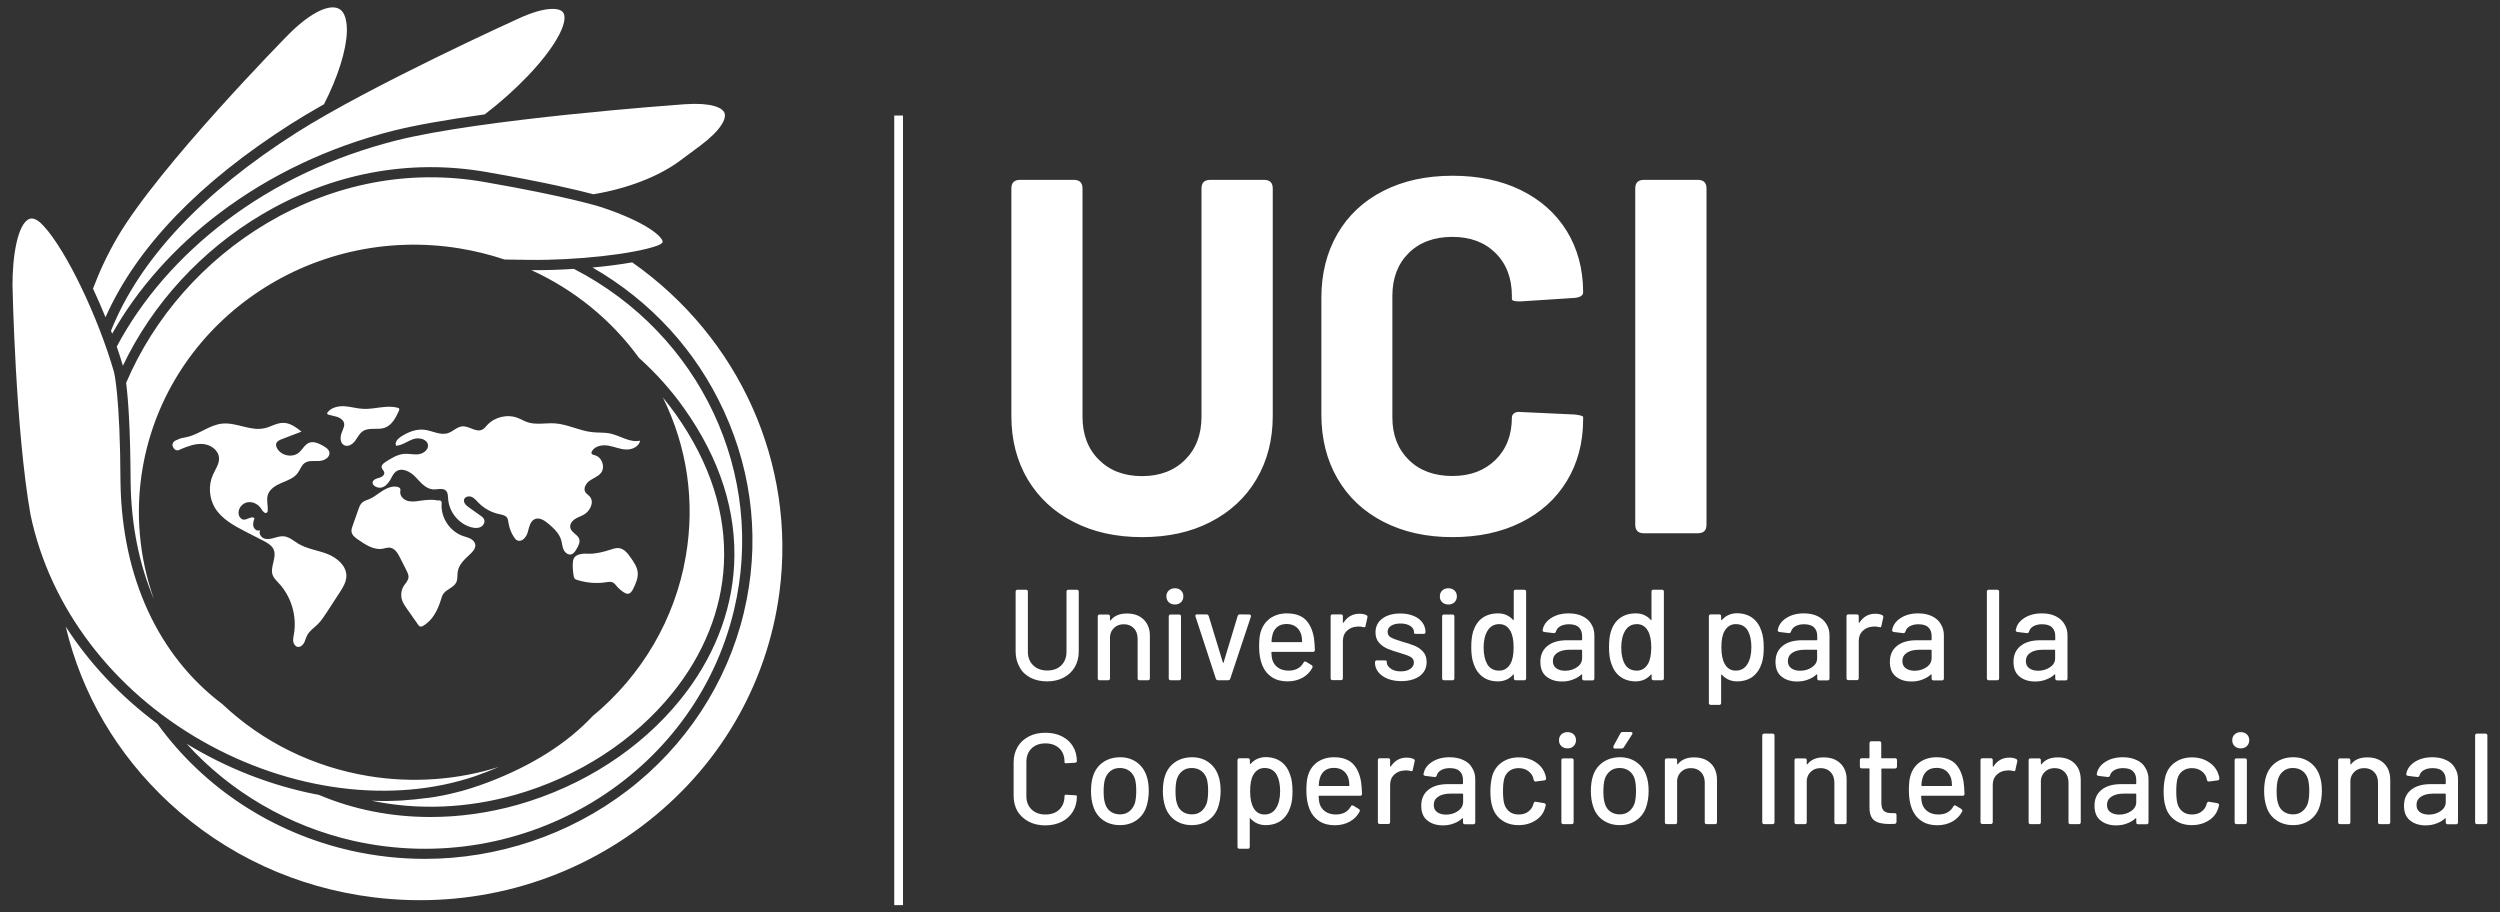 <?xml version="1.0" encoding="utf-8"?>
<!-- Generator: Adobe Illustrator 25.3.1, SVG Export Plug-In . SVG Version: 6.00 Build 0)  -->
<svg version="1.1" id="Layer_1" xmlns="http://www.w3.org/2000/svg" xmlns:xlink="http://www.w3.org/1999/xlink" x="0px" y="0px"
	 viewBox="0 0 200 73" style="enable-background:new 0 0 200 73;" xml:space="preserve">
<rect x="0" y="0" width="200" height="73" fill="#333333" stroke="none"/>
<style type="text/css">
	.st0{fill:#FFFFFF;}
	.st1{fill:#6BAE45;}
	.st2{fill:#C1CD42;}
	.st3{fill:#A1A0A0;}
	.st4{fill:#80A73F;}
	.st5{fill:#60893D;}
	.st6{fill:#9C247B;}
	.st7{fill:#CE2142;}
	.st8{fill:#EE9121;}
	.st9{fill:#4279BB;}
</style>
<path id="UCI-logo-white" class="st0" d="M71.54,9.24h0.7v63.17h-0.7V9.24z M82.43,54.21c0.38,0.2,0.83,0.3,1.33,0.3
	c0.5,0,0.95-0.1,1.33-0.3c0.38-0.2,0.68-0.48,0.89-0.84c0.21-0.36,0.32-0.78,0.32-1.25v-4.79c0-0.05-0.01-0.09-0.04-0.11
	c-0.03-0.03-0.07-0.04-0.11-0.04h-0.68c-0.05,0-0.09,0.01-0.11,0.04c-0.03,0.03-0.04,0.07-0.04,0.11v4.81
	c0,0.45-0.14,0.81-0.42,1.09c-0.28,0.28-0.66,0.41-1.12,0.41c-0.46,0-0.84-0.14-1.12-0.41c-0.29-0.28-0.43-0.64-0.43-1.09v-4.81
	c0-0.05-0.01-0.09-0.04-0.11c-0.03-0.03-0.07-0.04-0.11-0.04h-0.68c-0.05,0-0.09,0.01-0.11,0.04c-0.03,0.03-0.04,0.07-0.04,0.11
	v4.79c0,0.47,0.11,0.89,0.32,1.25C81.75,53.73,82.05,54.01,82.43,54.21 M91.5,49.57c-0.33-0.33-0.78-0.49-1.35-0.49
	c-0.58,0-1.01,0.18-1.3,0.55c-0.01,0.01-0.02,0.02-0.03,0.01c-0.01-0.01-0.02-0.02-0.02-0.04v-0.29c0-0.05-0.01-0.09-0.04-0.11
	c-0.03-0.03-0.07-0.04-0.11-0.04h-0.68c-0.05,0-0.09,0.01-0.11,0.04c-0.03,0.03-0.04,0.07-0.04,0.11v4.96
	c0,0.05,0.01,0.09,0.04,0.11c0.03,0.03,0.07,0.04,0.11,0.04h0.68c0.05,0,0.09-0.01,0.11-0.04c0.03-0.03,0.04-0.07,0.04-0.11v-3.36
	c0.03-0.3,0.15-0.53,0.36-0.71c0.2-0.18,0.45-0.26,0.75-0.26c0.33,0,0.6,0.11,0.8,0.32c0.2,0.21,0.3,0.49,0.3,0.84v3.17
	c0,0.05,0.01,0.09,0.04,0.11c0.03,0.03,0.07,0.04,0.11,0.04h0.68c0.05,0,0.09-0.01,0.11-0.04c0.03-0.03,0.04-0.07,0.04-0.11V50.9
	C92,50.34,91.83,49.9,91.5,49.57 M93.54,54.38c0.03,0.03,0.07,0.04,0.11,0.04h0.68c0.05,0,0.09-0.01,0.11-0.04
	c0.03-0.03,0.04-0.07,0.04-0.11v-4.96c0-0.05-0.01-0.09-0.04-0.11c-0.03-0.03-0.07-0.04-0.11-0.04h-0.68
	c-0.05,0-0.09,0.01-0.11,0.04c-0.03,0.03-0.04,0.07-0.04,0.11v4.96C93.5,54.31,93.51,54.35,93.54,54.38 M93.5,48.18
	c0.13,0.12,0.29,0.18,0.49,0.18c0.2,0,0.36-0.06,0.49-0.18c0.12-0.12,0.19-0.28,0.19-0.47c0-0.19-0.06-0.35-0.19-0.47
	c-0.12-0.12-0.29-0.18-0.49-0.18c-0.2,0-0.36,0.06-0.49,0.18c-0.13,0.12-0.19,0.28-0.19,0.47C93.31,47.9,93.38,48.06,93.5,48.18
	 M97.27,54.3c0.03,0.08,0.09,0.12,0.18,0.12h0.79c0.09,0,0.15-0.04,0.18-0.12l1.65-4.96c0.01-0.05,0.01-0.1-0.01-0.13
	c-0.02-0.03-0.06-0.05-0.11-0.05l-0.77-0.01c-0.04,0-0.08,0.01-0.11,0.04c-0.03,0.02-0.05,0.06-0.06,0.1l-1.12,3.7
	c-0.01,0.03-0.02,0.04-0.03,0.05c-0.01,0-0.02-0.01-0.03-0.04l-1.13-3.71c-0.01-0.04-0.03-0.07-0.06-0.1
	c-0.03-0.02-0.07-0.04-0.11-0.04h-0.77c-0.09,0-0.13,0.04-0.13,0.11c0,0.03,0,0.05,0.01,0.06L97.27,54.3 M102.2,50.14
	c0.19-0.15,0.44-0.22,0.74-0.22c0.3,0,0.56,0.08,0.76,0.24c0.2,0.16,0.34,0.38,0.41,0.65c0.03,0.11,0.05,0.28,0.06,0.51
	c0,0.04-0.02,0.05-0.05,0.05h-2.35c-0.03,0-0.05-0.02-0.05-0.05c0.01-0.23,0.04-0.43,0.09-0.58
	C101.88,50.49,102.01,50.29,102.2,50.14 M104.29,53c-0.24,0.43-0.64,0.65-1.2,0.65c-0.34,0-0.62-0.08-0.85-0.24
	c-0.23-0.16-0.38-0.38-0.46-0.65c-0.03-0.11-0.06-0.3-0.07-0.56c0-0.03,0.02-0.05,0.05-0.05h3.27c0.1,0,0.16-0.05,0.16-0.15
	c-0.01-0.37-0.04-0.68-0.07-0.93c-0.1-0.65-0.33-1.14-0.67-1.49c-0.35-0.34-0.85-0.51-1.5-0.51c-0.53,0-0.98,0.14-1.36,0.41
	c-0.37,0.28-0.62,0.65-0.75,1.13c-0.08,0.26-0.11,0.64-0.11,1.15c0,0.57,0.09,1.06,0.26,1.48c0.17,0.41,0.43,0.72,0.77,0.94
	c0.34,0.22,0.75,0.33,1.24,0.33c0.46,0,0.85-0.1,1.2-0.29c0.34-0.19,0.61-0.46,0.79-0.8l0.02-0.08c0-0.05-0.03-0.1-0.08-0.13
	l-0.43-0.26c-0.03-0.02-0.06-0.03-0.09-0.03C104.36,52.91,104.32,52.94,104.29,53 M109.31,49.21c-0.17-0.08-0.35-0.11-0.56-0.11
	c-0.53,0-0.95,0.23-1.26,0.7c-0.01,0.02-0.03,0.03-0.04,0.03c-0.01,0-0.02-0.02-0.02-0.05v-0.48c0-0.05-0.01-0.09-0.04-0.11
	c-0.03-0.03-0.07-0.04-0.11-0.04h-0.68c-0.05,0-0.09,0.01-0.11,0.04c-0.03,0.03-0.04,0.07-0.04,0.11v4.96
	c0,0.05,0.01,0.09,0.04,0.11c0.03,0.03,0.07,0.04,0.11,0.04h0.68c0.05,0,0.09-0.01,0.11-0.04c0.03-0.03,0.04-0.07,0.04-0.11v-2.97
	c0-0.34,0.1-0.61,0.32-0.82c0.21-0.21,0.48-0.32,0.8-0.34c0.04-0.01,0.09-0.01,0.16-0.01c0.13,0,0.25,0.02,0.35,0.05
	c0.02,0.01,0.05,0.01,0.08,0.01c0.06,0,0.1-0.03,0.1-0.1l0.15-0.67C109.42,49.32,109.39,49.25,109.31,49.21 M111.01,54.3
	c0.31,0.12,0.67,0.19,1.08,0.19c0.62,0,1.12-0.14,1.49-0.41c0.37-0.28,0.55-0.65,0.55-1.12c0-0.34-0.09-0.61-0.28-0.82
	c-0.19-0.21-0.41-0.37-0.68-0.48c-0.27-0.11-0.6-0.22-1-0.33c-0.41-0.12-0.7-0.23-0.89-0.33c-0.18-0.1-0.27-0.25-0.27-0.46
	c0-0.2,0.09-0.36,0.28-0.48c0.19-0.12,0.44-0.18,0.74-0.18c0.34,0,0.61,0.07,0.8,0.2c0.2,0.13,0.29,0.3,0.29,0.5v0.06
	c0,0.02,0.01,0.04,0.04,0.05c0.03,0.01,0.07,0.02,0.11,0.02h0.62c0.05,0,0.09-0.01,0.11-0.04c0.03-0.02,0.04-0.06,0.04-0.1
	c0-0.28-0.08-0.54-0.25-0.77c-0.17-0.23-0.4-0.41-0.71-0.53c-0.31-0.13-0.66-0.19-1.06-0.19c-0.6,0-1.08,0.14-1.44,0.41
	c-0.36,0.27-0.54,0.64-0.54,1.1c0,0.33,0.09,0.6,0.27,0.81c0.18,0.21,0.41,0.37,0.67,0.49c0.27,0.11,0.6,0.23,0.99,0.34
	c0.4,0.11,0.69,0.22,0.87,0.32c0.18,0.1,0.27,0.25,0.27,0.45c0,0.21-0.1,0.38-0.29,0.51c-0.19,0.14-0.45,0.2-0.77,0.2
	c-0.32,0-0.58-0.07-0.79-0.22c-0.21-0.15-0.32-0.31-0.32-0.51v-0.08c0-0.02-0.01-0.04-0.04-0.05c-0.03-0.01-0.07-0.02-0.11-0.02
	h-0.64c-0.05,0-0.09,0.01-0.11,0.04c-0.03,0.03-0.04,0.07-0.04,0.11v0.06c0,0.26,0.09,0.5,0.26,0.72
	C110.45,54,110.69,54.17,111.01,54.3 M115.41,54.38c0.03,0.03,0.07,0.04,0.11,0.04h0.68c0.05,0,0.09-0.01,0.11-0.04
	c0.03-0.03,0.04-0.07,0.04-0.11v-4.96c0-0.05-0.01-0.09-0.04-0.11c-0.03-0.03-0.07-0.04-0.11-0.04h-0.68
	c-0.05,0-0.09,0.01-0.11,0.04c-0.03,0.03-0.04,0.07-0.04,0.11v4.96C115.37,54.31,115.38,54.35,115.41,54.38 M115.38,48.18
	c0.13,0.12,0.29,0.18,0.49,0.18c0.2,0,0.36-0.06,0.49-0.18c0.12-0.12,0.19-0.28,0.19-0.47c0-0.19-0.06-0.35-0.19-0.47
	c-0.12-0.12-0.29-0.18-0.49-0.18c-0.2,0-0.36,0.06-0.49,0.18c-0.13,0.12-0.19,0.28-0.19,0.47C115.18,47.9,115.25,48.06,115.38,48.18
	 M121.09,51.78c0,0.57-0.08,1-0.25,1.31c-0.21,0.37-0.51,0.56-0.9,0.56c-0.46,0-0.79-0.19-0.99-0.57c-0.17-0.32-0.26-0.75-0.26-1.28
	c0-0.57,0.11-1.02,0.33-1.37c0.21-0.33,0.52-0.5,0.92-0.5c0.39,0,0.68,0.18,0.88,0.53C121,50.77,121.09,51.21,121.09,51.78
	 M121.14,47.21c-0.03,0.03-0.04,0.07-0.04,0.11v2.25c0,0.02-0.01,0.03-0.02,0.04c-0.01,0-0.03,0-0.04-0.02
	c-0.15-0.17-0.33-0.3-0.53-0.39c-0.2-0.09-0.43-0.13-0.67-0.13c-0.51,0-0.93,0.13-1.27,0.38c-0.34,0.25-0.57,0.61-0.72,1.07
	c-0.1,0.33-0.15,0.75-0.15,1.25c0,0.54,0.06,0.98,0.19,1.33c0.15,0.45,0.39,0.8,0.72,1.04c0.33,0.25,0.74,0.37,1.24,0.37
	c0.24,0,0.46-0.05,0.67-0.14c0.2-0.09,0.38-0.23,0.53-0.4c0.01-0.01,0.03-0.02,0.04-0.01c0.01,0.01,0.02,0.02,0.02,0.04v0.27
	c0,0.05,0.01,0.09,0.04,0.11c0.03,0.03,0.07,0.04,0.11,0.04h0.68c0.05,0,0.09-0.01,0.11-0.04c0.03-0.03,0.04-0.06,0.04-0.11v-6.94
	c0-0.05-0.01-0.09-0.04-0.11c-0.03-0.03-0.07-0.04-0.11-0.04h-0.68C121.2,47.17,121.17,47.19,121.14,47.21 M126.17,53.37
	c-0.27,0.19-0.59,0.29-0.96,0.29c-0.29,0-0.53-0.07-0.71-0.2c-0.18-0.13-0.27-0.32-0.27-0.58c0-0.28,0.12-0.5,0.36-0.66
	c0.24-0.16,0.57-0.24,0.97-0.24h0.96c0.03,0,0.05,0.02,0.05,0.05v0.6C126.57,52.94,126.44,53.18,126.17,53.37 M126.59,49.29
	c-0.31-0.15-0.68-0.22-1.1-0.22c-0.56,0-1.03,0.13-1.41,0.38c-0.38,0.25-0.61,0.57-0.67,0.97c-0.01,0.03,0,0.06,0.03,0.09
	c0.03,0.02,0.06,0.04,0.11,0.05l0.74,0.09c0.09,0.01,0.15-0.03,0.18-0.12c0.06-0.19,0.17-0.33,0.35-0.43
	c0.18-0.1,0.41-0.16,0.69-0.16c0.36,0,0.63,0.08,0.8,0.25c0.18,0.17,0.26,0.41,0.26,0.71v0.27c0,0.03-0.02,0.05-0.05,0.05h-1.15
	c-0.68,0-1.2,0.15-1.58,0.46c-0.38,0.31-0.56,0.73-0.56,1.27c0,0.53,0.16,0.92,0.49,1.18c0.33,0.26,0.74,0.39,1.24,0.39
	c0.31,0,0.6-0.05,0.86-0.15c0.27-0.1,0.5-0.23,0.69-0.41c0.01-0.01,0.03-0.02,0.04-0.01c0.01,0.01,0.02,0.02,0.02,0.04v0.29
	c0,0.05,0.01,0.09,0.04,0.11c0.03,0.03,0.07,0.04,0.11,0.04h0.68c0.05,0,0.09-0.01,0.11-0.04c0.03-0.03,0.04-0.07,0.04-0.11v-3.45
	c0-0.34-0.08-0.64-0.25-0.91C127.15,49.65,126.9,49.44,126.59,49.29 M132.1,51.78c0,0.57-0.08,1-0.25,1.31
	c-0.21,0.37-0.51,0.56-0.9,0.56c-0.46,0-0.79-0.19-0.99-0.57c-0.17-0.32-0.26-0.75-0.26-1.28c0-0.57,0.11-1.02,0.33-1.37
	c0.21-0.33,0.52-0.5,0.92-0.5c0.39,0,0.68,0.18,0.88,0.53C132.01,50.77,132.1,51.21,132.1,51.78 M132.16,47.21
	c-0.03,0.03-0.04,0.07-0.04,0.11v2.25c0,0.02-0.01,0.03-0.02,0.04c-0.01,0-0.03,0-0.04-0.02c-0.15-0.17-0.33-0.3-0.53-0.39
	c-0.2-0.09-0.43-0.13-0.67-0.13c-0.51,0-0.93,0.13-1.27,0.38c-0.34,0.25-0.57,0.61-0.72,1.07c-0.1,0.33-0.15,0.75-0.15,1.25
	c0,0.54,0.06,0.98,0.19,1.33c0.15,0.45,0.39,0.8,0.72,1.04s0.74,0.37,1.24,0.37c0.24,0,0.46-0.05,0.67-0.14
	c0.2-0.09,0.38-0.23,0.53-0.4c0.01-0.01,0.03-0.02,0.04-0.01c0.01,0.01,0.02,0.02,0.02,0.04v0.27c0,0.05,0.01,0.09,0.04,0.11
	c0.03,0.03,0.07,0.04,0.11,0.04h0.68c0.05,0,0.09-0.01,0.11-0.04c0.03-0.03,0.04-0.06,0.04-0.11v-6.94c0-0.05-0.01-0.09-0.04-0.11
	c-0.03-0.03-0.07-0.04-0.11-0.04h-0.68C132.22,47.17,132.18,47.19,132.16,47.21 M140.11,51.78c0,0.57-0.11,1.02-0.33,1.37
	c-0.21,0.33-0.52,0.5-0.92,0.5c-0.39,0-0.68-0.18-0.88-0.53c-0.18-0.32-0.27-0.76-0.27-1.33c0-0.57,0.08-1.01,0.25-1.3
	c0.21-0.37,0.51-0.56,0.9-0.56c0.46,0,0.79,0.19,0.99,0.57C140.02,50.82,140.11,51.25,140.11,51.78 M141.1,51.8
	c0-0.54-0.06-0.98-0.19-1.33c-0.15-0.45-0.39-0.8-0.72-1.04c-0.33-0.24-0.74-0.37-1.24-0.37c-0.24,0-0.46,0.05-0.67,0.14
	c-0.2,0.09-0.38,0.23-0.53,0.4c-0.01,0.01-0.03,0.02-0.04,0.01c-0.01-0.01-0.02-0.02-0.02-0.04v-0.27c0-0.05-0.01-0.09-0.04-0.11
	c-0.03-0.03-0.07-0.04-0.11-0.04h-0.68c-0.05,0-0.09,0.01-0.11,0.04c-0.03,0.03-0.04,0.07-0.04,0.11v6.94
	c0,0.05,0.01,0.09,0.04,0.11c0.03,0.03,0.07,0.04,0.11,0.04h0.68c0.05,0,0.09-0.01,0.11-0.04c0.03-0.03,0.04-0.06,0.04-0.11V54
	c0-0.02,0.01-0.03,0.02-0.04c0.01,0,0.03,0,0.04,0.02c0.15,0.17,0.33,0.3,0.53,0.39c0.2,0.09,0.43,0.14,0.67,0.14
	c0.51,0,0.93-0.13,1.27-0.38c0.33-0.26,0.57-0.61,0.72-1.07C141.05,52.72,141.1,52.31,141.1,51.8 M144.97,53.37
	c-0.27,0.19-0.59,0.29-0.96,0.29c-0.29,0-0.53-0.07-0.71-0.2c-0.18-0.13-0.27-0.32-0.27-0.58c0-0.28,0.12-0.5,0.36-0.66
	c0.24-0.16,0.57-0.24,0.97-0.24h0.96c0.03,0,0.05,0.02,0.05,0.05v0.6C145.38,52.94,145.24,53.18,144.97,53.37 M145.4,49.29
	c-0.31-0.15-0.68-0.22-1.1-0.22c-0.56,0-1.03,0.13-1.41,0.38c-0.38,0.25-0.61,0.57-0.67,0.97c-0.01,0.03,0,0.06,0.03,0.09
	c0.03,0.02,0.06,0.04,0.11,0.05l0.74,0.09c0.09,0.01,0.15-0.03,0.18-0.12c0.06-0.19,0.17-0.33,0.35-0.43
	c0.18-0.1,0.41-0.16,0.69-0.16c0.36,0,0.63,0.08,0.8,0.25c0.18,0.17,0.26,0.41,0.26,0.71v0.27c0,0.03-0.02,0.05-0.05,0.05h-1.15
	c-0.68,0-1.2,0.15-1.58,0.46c-0.38,0.31-0.56,0.73-0.56,1.27c0,0.53,0.16,0.92,0.49,1.18c0.32,0.26,0.74,0.39,1.24,0.39
	c0.31,0,0.6-0.05,0.86-0.15c0.27-0.1,0.5-0.23,0.69-0.41c0.01-0.01,0.03-0.02,0.04-0.01c0.01,0.01,0.02,0.02,0.02,0.04v0.29
	c0,0.05,0.01,0.09,0.04,0.11c0.03,0.03,0.07,0.04,0.11,0.04h0.68c0.05,0,0.09-0.01,0.11-0.04c0.03-0.03,0.04-0.07,0.04-0.11v-3.45
	c0-0.34-0.08-0.64-0.25-0.91C145.95,49.65,145.71,49.44,145.4,49.29 M150.58,49.21c-0.17-0.08-0.35-0.11-0.56-0.11
	c-0.53,0-0.95,0.23-1.26,0.7c-0.01,0.02-0.03,0.03-0.04,0.03c-0.01,0-0.02-0.02-0.02-0.05v-0.48c0-0.05-0.01-0.09-0.04-0.11
	c-0.03-0.03-0.07-0.04-0.11-0.04h-0.68c-0.05,0-0.09,0.01-0.11,0.04c-0.03,0.03-0.04,0.07-0.04,0.11v4.96
	c0,0.05,0.01,0.09,0.04,0.11c0.03,0.03,0.07,0.04,0.11,0.04h0.68c0.05,0,0.09-0.01,0.11-0.04s0.04-0.07,0.04-0.11v-2.97
	c0-0.34,0.1-0.61,0.32-0.82c0.21-0.21,0.48-0.32,0.8-0.34c0.04-0.01,0.09-0.01,0.16-0.01c0.13,0,0.25,0.02,0.35,0.05
	c0.02,0.01,0.05,0.01,0.08,0.01c0.06,0,0.1-0.03,0.1-0.1l0.15-0.67C150.68,49.32,150.65,49.25,150.58,49.21 M154.13,53.37
	c-0.27,0.19-0.59,0.29-0.96,0.29c-0.29,0-0.53-0.07-0.71-0.2c-0.18-0.13-0.27-0.32-0.27-0.58c0-0.28,0.12-0.5,0.36-0.66
	c0.24-0.16,0.57-0.24,0.97-0.24h0.96c0.03,0,0.05,0.02,0.05,0.05v0.6C154.53,52.94,154.4,53.18,154.13,53.37 M154.55,49.29
	c-0.31-0.15-0.68-0.22-1.1-0.22c-0.56,0-1.03,0.13-1.41,0.38c-0.38,0.25-0.61,0.57-0.67,0.97c-0.01,0.03,0,0.06,0.03,0.09
	c0.03,0.02,0.06,0.04,0.11,0.05l0.74,0.09c0.09,0.01,0.15-0.03,0.18-0.12c0.06-0.19,0.17-0.33,0.35-0.43
	c0.18-0.1,0.41-0.16,0.69-0.16c0.36,0,0.63,0.08,0.8,0.25c0.18,0.17,0.26,0.41,0.26,0.71v0.27c0,0.03-0.02,0.05-0.05,0.05h-1.15
	c-0.68,0-1.2,0.15-1.58,0.46c-0.38,0.31-0.56,0.73-0.56,1.27c0,0.53,0.16,0.92,0.49,1.18c0.32,0.26,0.74,0.39,1.24,0.39
	c0.31,0,0.6-0.05,0.86-0.15c0.27-0.1,0.5-0.23,0.69-0.41c0.01-0.01,0.03-0.02,0.04-0.01c0.01,0.01,0.02,0.02,0.02,0.04v0.29
	c0,0.05,0.01,0.09,0.04,0.11c0.03,0.03,0.07,0.04,0.11,0.04h0.68c0.05,0,0.09-0.01,0.11-0.04c0.03-0.03,0.04-0.07,0.04-0.11v-3.45
	c0-0.34-0.08-0.64-0.25-0.91C155.11,49.65,154.86,49.44,154.55,49.29 M158.99,54.38c0.03,0.03,0.07,0.04,0.11,0.04h0.68
	c0.05,0,0.09-0.01,0.11-0.04c0.03-0.03,0.04-0.07,0.04-0.11v-6.94c0-0.05-0.01-0.09-0.04-0.11c-0.03-0.03-0.07-0.04-0.11-0.04h-0.68
	c-0.05,0-0.09,0.01-0.11,0.04c-0.03,0.03-0.04,0.07-0.04,0.11v6.94C158.95,54.31,158.96,54.35,158.99,54.38 M164.01,53.37
	c-0.27,0.19-0.59,0.29-0.96,0.29c-0.29,0-0.53-0.07-0.71-0.2c-0.18-0.13-0.27-0.32-0.27-0.58c0-0.28,0.12-0.5,0.36-0.66
	c0.24-0.16,0.57-0.24,0.97-0.24h0.96c0.03,0,0.05,0.02,0.05,0.05v0.6C164.42,52.94,164.29,53.18,164.01,53.37 M164.44,49.29
	c-0.31-0.15-0.68-0.22-1.1-0.22c-0.56,0-1.03,0.13-1.41,0.38c-0.38,0.25-0.61,0.57-0.67,0.97c-0.01,0.03,0,0.06,0.03,0.09
	c0.03,0.02,0.06,0.04,0.11,0.05l0.74,0.09c0.09,0.01,0.15-0.03,0.18-0.12c0.06-0.19,0.17-0.33,0.35-0.43
	c0.18-0.1,0.41-0.16,0.69-0.16c0.36,0,0.63,0.08,0.8,0.25c0.18,0.17,0.26,0.41,0.26,0.71v0.27c0,0.03-0.02,0.05-0.05,0.05h-1.15
	c-0.68,0-1.2,0.15-1.58,0.46c-0.38,0.31-0.56,0.73-0.56,1.27c0,0.53,0.16,0.92,0.49,1.18c0.32,0.26,0.74,0.39,1.24,0.39
	c0.31,0,0.6-0.05,0.86-0.15c0.27-0.1,0.5-0.23,0.69-0.41c0.01-0.01,0.03-0.02,0.04-0.01c0.01,0.01,0.02,0.02,0.02,0.04v0.29
	c0,0.05,0.01,0.09,0.04,0.11c0.03,0.03,0.07,0.04,0.11,0.04h0.68c0.05,0,0.09-0.01,0.11-0.04c0.03-0.03,0.04-0.07,0.04-0.11v-3.45
	c0-0.34-0.08-0.64-0.25-0.91C164.99,49.65,164.75,49.44,164.44,49.29 M82.3,65.73c0.38,0.2,0.82,0.3,1.32,0.3
	c0.5,0,0.94-0.1,1.32-0.29c0.38-0.19,0.67-0.46,0.89-0.81c0.21-0.35,0.32-0.75,0.32-1.21v-0.05c0-0.02-0.05-0.04-0.16-0.05
	l-0.68-0.04c-0.05-0.01-0.09,0-0.11,0.02c-0.03,0.02-0.04,0.05-0.04,0.09c0,0.44-0.14,0.8-0.41,1.07c-0.28,0.27-0.65,0.4-1.11,0.4
	c-0.46,0-0.83-0.13-1.11-0.4c-0.28-0.27-0.42-0.62-0.42-1.07v-2.75c0-0.44,0.14-0.8,0.42-1.07c0.28-0.27,0.65-0.4,1.11-0.4
	c0.46,0,0.83,0.14,1.11,0.4c0.28,0.27,0.41,0.63,0.41,1.07v0.06c0,0.01,0.01,0.03,0.03,0.04c0.02,0.01,0.05,0.02,0.08,0.02h0.04
	l0.68-0.04c0.1-0.01,0.16-0.06,0.16-0.12c0-0.46-0.11-0.86-0.32-1.2c-0.21-0.35-0.51-0.61-0.89-0.8c-0.38-0.19-0.82-0.28-1.32-0.28
	c-0.5,0-0.94,0.1-1.32,0.3c-0.38,0.2-0.68,0.47-0.89,0.83c-0.21,0.36-0.32,0.77-0.32,1.24v2.68c0,0.47,0.11,0.89,0.32,1.25
	C81.62,65.25,81.92,65.53,82.3,65.73 M90.33,64.92c-0.21,0.16-0.45,0.23-0.73,0.23c-0.3,0-0.55-0.08-0.76-0.23
	c-0.21-0.15-0.36-0.37-0.44-0.66c-0.08-0.25-0.11-0.57-0.11-0.97c0-0.4,0.04-0.72,0.11-0.96c0.09-0.28,0.24-0.5,0.45-0.66
	c0.21-0.16,0.45-0.23,0.74-0.23c0.3,0,0.55,0.08,0.76,0.23c0.21,0.16,0.36,0.37,0.45,0.66c0.07,0.26,0.1,0.58,0.1,0.96
	c0,0.39-0.04,0.71-0.11,0.97C90.69,64.54,90.54,64.76,90.33,64.92 M88.26,65.62c0.38,0.26,0.82,0.39,1.34,0.39
	c0.5,0,0.94-0.13,1.32-0.39c0.37-0.26,0.64-0.62,0.79-1.08c0.12-0.37,0.19-0.79,0.19-1.27c0-0.48-0.06-0.89-0.19-1.24
	c-0.16-0.45-0.42-0.8-0.79-1.06c-0.37-0.26-0.8-0.39-1.3-0.39c-0.52,0-0.98,0.13-1.36,0.39c-0.38,0.26-0.65,0.62-0.8,1.07
	c-0.12,0.34-0.18,0.75-0.18,1.24c0,0.47,0.06,0.89,0.19,1.26C87.62,65,87.89,65.36,88.26,65.62 M96.08,64.92
	c-0.21,0.16-0.45,0.23-0.73,0.23c-0.3,0-0.55-0.08-0.76-0.23c-0.21-0.15-0.36-0.37-0.44-0.66c-0.08-0.25-0.11-0.57-0.11-0.97
	c0-0.4,0.04-0.72,0.11-0.96c0.09-0.28,0.24-0.5,0.45-0.66c0.21-0.16,0.45-0.23,0.74-0.23c0.3,0,0.55,0.08,0.76,0.23
	c0.21,0.16,0.36,0.37,0.45,0.66c0.07,0.26,0.1,0.58,0.1,0.96c0,0.39-0.04,0.71-0.11,0.97C96.43,64.54,96.29,64.76,96.08,64.92
	 M94.01,65.62c0.38,0.26,0.82,0.39,1.34,0.39c0.5,0,0.94-0.13,1.32-0.39c0.37-0.26,0.64-0.62,0.79-1.08
	c0.12-0.37,0.19-0.79,0.19-1.27c0-0.48-0.06-0.89-0.19-1.24c-0.16-0.45-0.42-0.8-0.79-1.06c-0.37-0.26-0.8-0.39-1.3-0.39
	c-0.52,0-0.98,0.13-1.36,0.39c-0.38,0.26-0.65,0.62-0.8,1.07c-0.12,0.34-0.18,0.75-0.18,1.24c0,0.47,0.06,0.89,0.19,1.26
	C93.37,65,93.64,65.36,94.01,65.62 M102.41,63.29c0,0.57-0.11,1.02-0.33,1.37c-0.21,0.33-0.52,0.5-0.92,0.5
	c-0.39,0-0.68-0.18-0.88-0.53c-0.18-0.32-0.27-0.76-0.27-1.33c0-0.57,0.08-1.01,0.25-1.3c0.21-0.37,0.51-0.56,0.9-0.56
	c0.46,0,0.79,0.19,0.99,0.57C102.32,62.33,102.41,62.76,102.41,63.29 M103.4,63.31c0-0.54-0.06-0.98-0.19-1.33
	c-0.15-0.45-0.39-0.8-0.72-1.04c-0.33-0.24-0.74-0.37-1.24-0.37c-0.24,0-0.46,0.05-0.67,0.14c-0.2,0.09-0.38,0.23-0.53,0.4
	c-0.01,0.01-0.03,0.02-0.04,0.01c-0.01-0.01-0.02-0.02-0.02-0.04v-0.27c0-0.05-0.01-0.09-0.04-0.11c-0.03-0.03-0.07-0.04-0.11-0.04
	h-0.68c-0.05,0-0.09,0.01-0.11,0.04C99.01,60.73,99,60.76,99,60.81v6.94c0,0.05,0.01,0.09,0.04,0.11c0.03,0.03,0.07,0.04,0.11,0.04
	h0.68c0.05,0,0.09-0.01,0.11-0.04c0.03-0.03,0.04-0.06,0.04-0.11V65.5c0-0.02,0.01-0.03,0.02-0.04c0.01,0,0.03,0,0.04,0.02
	c0.15,0.17,0.33,0.3,0.53,0.39c0.2,0.09,0.43,0.14,0.67,0.14c0.51,0,0.93-0.13,1.27-0.38c0.33-0.26,0.57-0.61,0.72-1.07
	C103.35,64.23,103.4,63.81,103.4,63.31 M105.98,61.65c0.19-0.15,0.44-0.22,0.74-0.22c0.3,0,0.56,0.08,0.76,0.24
	c0.2,0.16,0.34,0.38,0.41,0.65c0.03,0.11,0.05,0.28,0.06,0.51c0,0.04-0.02,0.05-0.05,0.05h-2.35c-0.04,0-0.05-0.02-0.05-0.05
	c0.01-0.23,0.04-0.43,0.09-0.58C105.66,62,105.79,61.8,105.98,61.65 M108.07,64.51c-0.24,0.43-0.64,0.65-1.2,0.65
	c-0.34,0-0.62-0.08-0.85-0.24c-0.23-0.16-0.38-0.38-0.46-0.65c-0.03-0.11-0.06-0.3-0.07-0.56c0-0.03,0.02-0.05,0.05-0.05h3.27
	c0.1,0,0.15-0.05,0.15-0.15c-0.01-0.37-0.04-0.68-0.07-0.93c-0.1-0.65-0.33-1.14-0.67-1.49c-0.35-0.34-0.85-0.51-1.5-0.51
	c-0.53,0-0.98,0.14-1.36,0.41c-0.37,0.28-0.62,0.65-0.74,1.13c-0.08,0.26-0.11,0.64-0.11,1.15c0,0.57,0.09,1.06,0.26,1.48
	c0.17,0.41,0.43,0.72,0.77,0.94c0.34,0.22,0.75,0.33,1.24,0.33c0.46,0,0.85-0.1,1.2-0.29c0.34-0.19,0.61-0.46,0.79-0.8l0.02-0.08
	c0-0.05-0.03-0.1-0.08-0.13l-0.43-0.26c-0.03-0.02-0.06-0.03-0.09-0.03C108.14,64.42,108.1,64.45,108.07,64.51 M113.09,60.72
	c-0.17-0.08-0.35-0.11-0.56-0.11c-0.53,0-0.95,0.23-1.26,0.7c-0.01,0.02-0.03,0.03-0.04,0.03c-0.01,0-0.02-0.02-0.02-0.05v-0.48
	c0-0.05-0.01-0.09-0.04-0.11c-0.03-0.03-0.07-0.04-0.11-0.04h-0.68c-0.05,0-0.09,0.01-0.11,0.04c-0.03,0.03-0.04,0.07-0.04,0.11
	v4.96c0,0.05,0.01,0.09,0.04,0.11c0.03,0.03,0.07,0.04,0.11,0.04h0.68c0.05,0,0.09-0.01,0.11-0.04c0.03-0.03,0.04-0.07,0.04-0.11
	V62.8c0-0.34,0.1-0.61,0.32-0.82c0.21-0.21,0.48-0.32,0.8-0.34c0.04-0.01,0.09-0.01,0.16-0.01c0.13,0,0.25,0.02,0.35,0.05
	c0.02,0.01,0.05,0.01,0.08,0.01c0.06,0,0.1-0.03,0.1-0.1l0.15-0.67C113.2,60.83,113.17,60.76,113.09,60.72 M116.64,64.88
	c-0.27,0.19-0.59,0.29-0.96,0.29c-0.29,0-0.53-0.07-0.71-0.2c-0.18-0.13-0.27-0.32-0.27-0.58c0-0.28,0.12-0.5,0.36-0.66
	c0.24-0.16,0.57-0.24,0.97-0.24H117c0.03,0,0.05,0.02,0.05,0.05v0.6C117.05,64.44,116.91,64.69,116.64,64.88 M117.06,60.8
	c-0.31-0.15-0.68-0.22-1.1-0.22c-0.56,0-1.03,0.13-1.41,0.38c-0.38,0.25-0.61,0.57-0.67,0.97c-0.01,0.03,0,0.06,0.03,0.09
	c0.03,0.02,0.06,0.04,0.11,0.05l0.74,0.09c0.09,0.01,0.15-0.03,0.18-0.12c0.05-0.19,0.17-0.33,0.35-0.43
	c0.18-0.1,0.41-0.16,0.69-0.16c0.36,0,0.63,0.08,0.8,0.25c0.18,0.17,0.26,0.41,0.26,0.71v0.27c0,0.03-0.02,0.05-0.05,0.05h-1.15
	c-0.68,0-1.2,0.15-1.58,0.46c-0.38,0.31-0.56,0.73-0.56,1.27c0,0.53,0.16,0.92,0.49,1.18c0.33,0.26,0.74,0.39,1.24,0.39
	c0.31,0,0.6-0.05,0.86-0.15c0.27-0.1,0.5-0.23,0.69-0.41c0.01-0.01,0.03-0.02,0.04-0.01c0.01,0.01,0.02,0.02,0.02,0.04v0.29
	c0,0.05,0.01,0.09,0.04,0.11c0.03,0.03,0.07,0.04,0.11,0.04h0.68c0.05,0,0.09-0.01,0.11-0.04c0.03-0.03,0.04-0.07,0.04-0.11v-3.45
	c0-0.34-0.08-0.64-0.25-0.91C117.62,61.15,117.38,60.94,117.06,60.8 M120.14,65.61c0.37,0.27,0.82,0.4,1.35,0.4
	c0.52,0,0.97-0.13,1.36-0.38c0.39-0.25,0.64-0.59,0.76-1.01c0.03-0.1,0.05-0.17,0.05-0.2c0.01-0.09-0.04-0.15-0.14-0.17l-0.67-0.11
	c-0.04-0.01-0.08,0-0.11,0.04c-0.03,0.03-0.05,0.06-0.06,0.1v0.01l-0.01,0.04c-0.06,0.24-0.2,0.44-0.41,0.6
	c-0.21,0.16-0.47,0.23-0.77,0.23c-0.3,0-0.55-0.08-0.75-0.24c-0.2-0.16-0.34-0.38-0.41-0.65c-0.06-0.25-0.09-0.57-0.09-0.97
	c0-0.41,0.03-0.74,0.09-0.98c0.06-0.26,0.2-0.47,0.4-0.63c0.21-0.16,0.46-0.24,0.76-0.24c0.3,0,0.56,0.08,0.78,0.24
	c0.21,0.16,0.35,0.36,0.4,0.59l0.03,0.13c0.02,0.08,0.07,0.11,0.15,0.11h0.03l0.67-0.09c0.09-0.01,0.14-0.06,0.14-0.15v-0.02
	c-0.01-0.1-0.04-0.2-0.07-0.29c-0.12-0.4-0.37-0.73-0.76-0.99c-0.39-0.26-0.84-0.39-1.36-0.39s-0.96,0.13-1.34,0.39
	c-0.38,0.26-0.63,0.61-0.77,1.06c-0.1,0.36-0.16,0.78-0.16,1.25c0,0.52,0.05,0.94,0.16,1.25C119.52,64.99,119.77,65.35,120.14,65.61
	 M124.95,65.89c0.03,0.03,0.07,0.04,0.11,0.04h0.68c0.05,0,0.09-0.01,0.11-0.04c0.03-0.03,0.04-0.07,0.04-0.11v-4.96
	c0-0.05-0.01-0.09-0.04-0.11c-0.03-0.03-0.07-0.04-0.11-0.04h-0.68c-0.05,0-0.09,0.01-0.11,0.04c-0.03,0.03-0.04,0.07-0.04,0.11
	v4.96C124.91,65.82,124.92,65.86,124.95,65.89 M124.91,59.69c0.13,0.12,0.29,0.18,0.49,0.18c0.2,0,0.36-0.06,0.49-0.18
	c0.12-0.12,0.19-0.28,0.19-0.47c0-0.19-0.06-0.35-0.19-0.47c-0.12-0.12-0.29-0.18-0.49-0.18c-0.2,0-0.36,0.06-0.49,0.18
	c-0.13,0.12-0.19,0.28-0.19,0.47C124.72,59.41,124.78,59.57,124.91,59.69 M129.07,59.78c0,0.07,0.04,0.1,0.12,0.1h0.53
	c0.08,0,0.15-0.03,0.19-0.1l0.66-1.03c0.02-0.03,0.03-0.07,0.03-0.09c0-0.03-0.01-0.05-0.04-0.07c-0.02-0.02-0.06-0.03-0.1-0.03
	h-0.64c-0.09,0-0.15,0.04-0.19,0.11l-0.55,1.01L129.07,59.78 M130.31,64.92c-0.21,0.16-0.45,0.23-0.73,0.23
	c-0.3,0-0.55-0.08-0.76-0.23c-0.21-0.15-0.36-0.37-0.44-0.66c-0.08-0.25-0.11-0.57-0.11-0.97c0-0.4,0.04-0.72,0.11-0.96
	c0.09-0.28,0.24-0.5,0.45-0.66c0.21-0.16,0.45-0.23,0.74-0.23c0.3,0,0.55,0.08,0.76,0.23c0.21,0.16,0.36,0.37,0.45,0.66
	c0.07,0.26,0.1,0.58,0.1,0.96c0,0.39-0.04,0.71-0.11,0.97C130.67,64.54,130.52,64.76,130.31,64.92 M128.25,65.62
	c0.38,0.26,0.82,0.39,1.34,0.39c0.5,0,0.94-0.13,1.32-0.39c0.37-0.26,0.64-0.62,0.79-1.08c0.12-0.37,0.19-0.79,0.19-1.27
	c0-0.48-0.06-0.89-0.19-1.24c-0.16-0.45-0.42-0.8-0.79-1.06c-0.37-0.26-0.8-0.39-1.3-0.39c-0.52,0-0.98,0.13-1.36,0.39
	c-0.38,0.26-0.65,0.62-0.8,1.07c-0.12,0.34-0.18,0.75-0.18,1.24c0,0.47,0.06,0.89,0.19,1.26C127.61,65,127.87,65.36,128.25,65.62
	 M136.87,61.08c-0.33-0.33-0.78-0.49-1.35-0.49c-0.58,0-1.01,0.18-1.3,0.55c-0.01,0.01-0.02,0.02-0.03,0.01
	c-0.01-0.01-0.02-0.02-0.02-0.04v-0.29c0-0.05-0.01-0.09-0.04-0.11c-0.03-0.03-0.07-0.04-0.11-0.04h-0.68
	c-0.05,0-0.09,0.01-0.11,0.04c-0.03,0.03-0.04,0.07-0.04,0.11v4.96c0,0.05,0.01,0.09,0.04,0.11c0.03,0.03,0.07,0.04,0.11,0.04h0.68
	c0.05,0,0.09-0.01,0.11-0.04c0.03-0.03,0.04-0.07,0.04-0.11v-3.36c0.03-0.3,0.15-0.53,0.36-0.71c0.2-0.18,0.45-0.26,0.75-0.26
	c0.33,0,0.6,0.11,0.8,0.32c0.2,0.21,0.3,0.49,0.3,0.84v3.17c0,0.05,0.01,0.09,0.04,0.11c0.03,0.03,0.07,0.04,0.11,0.04h0.68
	c0.05,0,0.09-0.01,0.11-0.04c0.03-0.03,0.04-0.07,0.04-0.11v-3.37C137.36,61.85,137.2,61.4,136.87,61.08 M141.02,65.89
	c0.03,0.03,0.07,0.04,0.11,0.04h0.68c0.05,0,0.09-0.01,0.11-0.04c0.03-0.03,0.04-0.07,0.04-0.11v-6.94c0-0.05-0.01-0.09-0.04-0.11
	c-0.03-0.03-0.07-0.04-0.11-0.04h-0.68c-0.05,0-0.09,0.01-0.11,0.04c-0.03,0.03-0.04,0.07-0.04,0.11v6.94
	C140.98,65.82,140.99,65.86,141.02,65.89 M147.24,61.08c-0.33-0.33-0.78-0.49-1.35-0.49c-0.58,0-1.01,0.18-1.3,0.55
	c-0.01,0.01-0.02,0.02-0.03,0.01c-0.01-0.01-0.02-0.02-0.02-0.04v-0.29c0-0.05-0.01-0.09-0.04-0.11c-0.03-0.03-0.07-0.04-0.11-0.04
	h-0.68c-0.05,0-0.09,0.01-0.11,0.04c-0.03,0.03-0.04,0.07-0.04,0.11v4.96c0,0.05,0.01,0.09,0.04,0.11c0.03,0.03,0.07,0.04,0.11,0.04
	h0.68c0.05,0,0.09-0.01,0.11-0.04c0.03-0.03,0.04-0.07,0.04-0.11v-3.36c0.03-0.3,0.15-0.53,0.36-0.71c0.2-0.18,0.45-0.26,0.75-0.26
	c0.33,0,0.6,0.11,0.8,0.32c0.2,0.21,0.3,0.49,0.3,0.84v3.17c0,0.05,0.01,0.09,0.04,0.11c0.03,0.03,0.07,0.04,0.11,0.04h0.68
	c0.05,0,0.09-0.01,0.11-0.04c0.03-0.03,0.04-0.07,0.04-0.11v-3.37C147.74,61.85,147.57,61.4,147.24,61.08 M151.72,61.43
	c0.03-0.03,0.04-0.07,0.04-0.11v-0.51c0-0.05-0.01-0.09-0.04-0.11c-0.03-0.03-0.07-0.04-0.11-0.04h-1.06
	c-0.04,0-0.05-0.02-0.05-0.05v-1.16c0-0.05-0.01-0.09-0.04-0.11c-0.03-0.03-0.07-0.04-0.11-0.04h-0.64c-0.05,0-0.09,0.01-0.11,0.04
	c-0.03,0.03-0.04,0.07-0.04,0.11v1.16c0,0.03-0.02,0.05-0.05,0.05h-0.57c-0.05,0-0.09,0.01-0.11,0.04
	c-0.03,0.03-0.04,0.07-0.04,0.11v0.51c0,0.05,0.01,0.09,0.04,0.11c0.03,0.03,0.06,0.04,0.11,0.04h0.57c0.03,0,0.05,0.02,0.05,0.05
	v3.07c0,0.51,0.13,0.86,0.39,1.05c0.26,0.19,0.66,0.28,1.19,0.28l0.43-0.01c0.1-0.01,0.15-0.07,0.15-0.17V65.2
	c0-0.05-0.01-0.09-0.04-0.11c-0.03-0.03-0.07-0.04-0.11-0.04h-0.25c-0.28,0-0.49-0.06-0.62-0.19c-0.13-0.12-0.19-0.34-0.19-0.63
	v-2.7c0-0.03,0.02-0.05,0.05-0.05h1.06C151.65,61.47,151.69,61.46,151.72,61.43 M154.19,61.65c0.19-0.15,0.44-0.22,0.74-0.22
	c0.3,0,0.56,0.08,0.76,0.24c0.2,0.16,0.34,0.38,0.41,0.65c0.03,0.11,0.05,0.28,0.06,0.51c0,0.04-0.02,0.05-0.05,0.05h-2.35
	c-0.04,0-0.05-0.02-0.05-0.05c0.01-0.23,0.04-0.43,0.09-0.58C153.87,62,154,61.8,154.19,61.65 M156.27,64.51
	c-0.24,0.43-0.64,0.65-1.2,0.65c-0.34,0-0.62-0.08-0.85-0.24c-0.23-0.16-0.38-0.38-0.46-0.65c-0.03-0.11-0.06-0.3-0.07-0.56
	c0-0.03,0.02-0.05,0.05-0.05h3.27c0.1,0,0.15-0.05,0.15-0.15c-0.01-0.37-0.04-0.68-0.07-0.93c-0.1-0.65-0.33-1.14-0.67-1.49
	c-0.35-0.34-0.85-0.51-1.5-0.51c-0.53,0-0.98,0.14-1.36,0.41c-0.37,0.28-0.62,0.65-0.74,1.13c-0.08,0.26-0.11,0.64-0.11,1.15
	c0,0.57,0.09,1.06,0.26,1.48c0.17,0.41,0.43,0.72,0.77,0.94c0.34,0.22,0.75,0.33,1.24,0.33c0.46,0,0.85-0.1,1.2-0.29
	c0.34-0.19,0.61-0.46,0.79-0.8l0.02-0.08c0-0.05-0.03-0.1-0.08-0.13l-0.43-0.26c-0.03-0.02-0.06-0.03-0.09-0.03
	C156.35,64.42,156.31,64.45,156.27,64.51 M161.3,60.72c-0.17-0.08-0.35-0.11-0.56-0.11c-0.53,0-0.95,0.23-1.26,0.7
	c-0.01,0.02-0.03,0.03-0.04,0.03c-0.01,0-0.02-0.02-0.02-0.05v-0.48c0-0.05-0.01-0.09-0.04-0.11c-0.03-0.03-0.07-0.04-0.11-0.04
	h-0.68c-0.05,0-0.09,0.01-0.11,0.04c-0.03,0.03-0.04,0.07-0.04,0.11v4.96c0,0.05,0.01,0.09,0.04,0.11c0.03,0.03,0.07,0.04,0.11,0.04
	h0.68c0.05,0,0.09-0.01,0.11-0.04c0.03-0.03,0.04-0.07,0.04-0.11V62.8c0-0.34,0.1-0.61,0.32-0.82c0.21-0.21,0.48-0.32,0.8-0.34
	c0.04-0.01,0.09-0.01,0.16-0.01c0.13,0,0.25,0.02,0.35,0.05c0.02,0.01,0.05,0.01,0.08,0.01c0.06,0,0.1-0.03,0.1-0.1l0.15-0.67
	C161.4,60.83,161.37,60.76,161.3,60.72 M165.97,61.08c-0.33-0.33-0.78-0.49-1.35-0.49c-0.58,0-1.01,0.18-1.3,0.55
	c-0.01,0.01-0.02,0.02-0.03,0.01c-0.01-0.01-0.02-0.02-0.02-0.04v-0.29c0-0.05-0.01-0.09-0.04-0.11c-0.03-0.03-0.07-0.04-0.11-0.04
	h-0.68c-0.05,0-0.09,0.01-0.11,0.04c-0.03,0.03-0.04,0.07-0.04,0.11v4.96c0,0.05,0.01,0.09,0.04,0.11c0.03,0.03,0.07,0.04,0.11,0.04
	h0.68c0.05,0,0.09-0.01,0.11-0.04c0.03-0.03,0.04-0.07,0.04-0.11v-3.36c0.03-0.3,0.15-0.53,0.36-0.71c0.2-0.18,0.45-0.26,0.75-0.26
	c0.33,0,0.6,0.11,0.8,0.32c0.2,0.21,0.3,0.49,0.3,0.84v3.17c0,0.05,0.01,0.09,0.04,0.11c0.03,0.03,0.07,0.04,0.11,0.04h0.68
	c0.05,0,0.09-0.01,0.11-0.04c0.03-0.03,0.04-0.07,0.04-0.11v-3.37C166.46,61.85,166.3,61.4,165.97,61.08 M170.5,64.88
	c-0.27,0.19-0.59,0.29-0.96,0.29c-0.29,0-0.53-0.07-0.71-0.2c-0.18-0.13-0.27-0.32-0.27-0.58c0-0.28,0.12-0.5,0.36-0.66
	c0.24-0.16,0.57-0.24,0.97-0.24h0.96c0.03,0,0.05,0.02,0.05,0.05v0.6C170.91,64.44,170.77,64.69,170.5,64.88 M170.92,60.8
	c-0.31-0.15-0.68-0.22-1.1-0.22c-0.56,0-1.03,0.13-1.41,0.38c-0.38,0.25-0.61,0.57-0.67,0.97c-0.01,0.03,0,0.06,0.03,0.09
	c0.03,0.02,0.06,0.04,0.11,0.05l0.74,0.09c0.09,0.01,0.15-0.03,0.18-0.12c0.05-0.19,0.17-0.33,0.35-0.43
	c0.18-0.1,0.41-0.16,0.69-0.16c0.36,0,0.63,0.08,0.8,0.25c0.18,0.17,0.26,0.41,0.26,0.71v0.27c0,0.03-0.02,0.05-0.05,0.05h-1.15
	c-0.68,0-1.2,0.15-1.58,0.46c-0.38,0.31-0.56,0.73-0.56,1.27c0,0.53,0.16,0.92,0.49,1.18c0.33,0.26,0.74,0.39,1.24,0.39
	c0.31,0,0.6-0.05,0.86-0.15c0.27-0.1,0.5-0.23,0.69-0.41c0.01-0.01,0.03-0.02,0.04-0.01c0.01,0.01,0.02,0.02,0.02,0.04v0.29
	c0,0.05,0.01,0.09,0.04,0.11c0.03,0.03,0.07,0.04,0.11,0.04h0.68c0.05,0,0.09-0.01,0.11-0.04c0.03-0.03,0.04-0.07,0.04-0.11v-3.45
	c0-0.34-0.08-0.64-0.25-0.91C171.48,61.15,171.24,60.94,170.92,60.8 M174,65.61c0.37,0.27,0.82,0.4,1.35,0.4
	c0.52,0,0.97-0.13,1.36-0.38c0.39-0.25,0.64-0.59,0.76-1.01c0.03-0.1,0.05-0.17,0.05-0.2c0.01-0.09-0.04-0.15-0.14-0.17l-0.67-0.11
	c-0.04-0.01-0.08,0-0.11,0.04c-0.03,0.03-0.05,0.06-0.06,0.1v0.01l-0.01,0.04c-0.06,0.24-0.2,0.44-0.41,0.6
	c-0.21,0.16-0.47,0.23-0.77,0.23c-0.3,0-0.55-0.08-0.75-0.24c-0.2-0.16-0.34-0.38-0.41-0.65c-0.06-0.25-0.09-0.57-0.09-0.97
	c0-0.41,0.03-0.74,0.09-0.98c0.06-0.26,0.2-0.47,0.4-0.63c0.21-0.16,0.46-0.24,0.76-0.24c0.3,0,0.56,0.08,0.78,0.24
	c0.21,0.16,0.35,0.36,0.4,0.59l0.03,0.13c0.02,0.08,0.07,0.11,0.15,0.11h0.03l0.67-0.09c0.09-0.01,0.14-0.06,0.14-0.15v-0.02
	c-0.01-0.1-0.04-0.2-0.07-0.29c-0.12-0.4-0.37-0.73-0.76-0.99c-0.39-0.26-0.84-0.39-1.36-0.39c-0.52,0-0.96,0.13-1.34,0.39
	c-0.38,0.26-0.63,0.61-0.77,1.06c-0.1,0.36-0.16,0.78-0.16,1.25c0,0.52,0.05,0.94,0.16,1.25C173.37,64.99,173.63,65.35,174,65.61
	 M178.81,65.89c0.03,0.03,0.07,0.04,0.11,0.04h0.68c0.05,0,0.09-0.01,0.11-0.04c0.03-0.03,0.04-0.07,0.04-0.11v-4.96
	c0-0.05-0.01-0.09-0.04-0.11c-0.03-0.03-0.07-0.04-0.11-0.04h-0.68c-0.05,0-0.09,0.01-0.11,0.04c-0.03,0.03-0.04,0.07-0.04,0.11
	v4.96C178.77,65.82,178.78,65.86,178.81,65.89 M178.77,59.69c0.13,0.12,0.29,0.18,0.49,0.18c0.2,0,0.36-0.06,0.49-0.18
	c0.12-0.12,0.19-0.28,0.19-0.47c0-0.19-0.06-0.35-0.19-0.47c-0.12-0.12-0.29-0.18-0.49-0.18c-0.2,0-0.36,0.06-0.49,0.18
	c-0.13,0.12-0.19,0.28-0.19,0.47C178.58,59.41,178.64,59.57,178.77,59.69 M184.17,64.92c-0.21,0.16-0.45,0.23-0.73,0.23
	c-0.3,0-0.55-0.08-0.76-0.23c-0.21-0.15-0.36-0.37-0.44-0.66c-0.08-0.25-0.11-0.57-0.11-0.97c0-0.4,0.04-0.72,0.11-0.96
	c0.09-0.28,0.24-0.5,0.45-0.66c0.21-0.16,0.45-0.23,0.74-0.23c0.3,0,0.55,0.08,0.76,0.23c0.21,0.16,0.36,0.37,0.45,0.66
	c0.07,0.26,0.1,0.58,0.1,0.96c0,0.39-0.04,0.71-0.11,0.97C184.53,64.54,184.38,64.76,184.17,64.92 M182.11,65.62
	c0.38,0.26,0.82,0.39,1.34,0.39c0.5,0,0.94-0.13,1.32-0.39c0.37-0.26,0.64-0.62,0.79-1.08c0.12-0.37,0.19-0.79,0.19-1.27
	c0-0.48-0.06-0.89-0.19-1.24c-0.16-0.45-0.42-0.8-0.79-1.06c-0.37-0.26-0.8-0.39-1.3-0.39c-0.52,0-0.98,0.13-1.36,0.39
	s-0.65,0.62-0.8,1.07c-0.12,0.34-0.18,0.75-0.18,1.24c0,0.47,0.06,0.89,0.19,1.26C181.46,65,181.73,65.36,182.11,65.62
	 M190.73,61.08c-0.33-0.33-0.78-0.49-1.35-0.49c-0.58,0-1.01,0.18-1.3,0.55c-0.01,0.01-0.02,0.02-0.03,0.01
	c-0.01-0.01-0.02-0.02-0.02-0.04v-0.29c0-0.05-0.01-0.09-0.04-0.11c-0.03-0.03-0.07-0.04-0.11-0.04h-0.68
	c-0.05,0-0.09,0.01-0.11,0.04c-0.03,0.03-0.04,0.07-0.04,0.11v4.96c0,0.05,0.01,0.09,0.04,0.11c0.03,0.03,0.07,0.04,0.11,0.04h0.68
	c0.05,0,0.09-0.01,0.11-0.04c0.03-0.03,0.04-0.07,0.04-0.11v-3.36c0.03-0.3,0.15-0.53,0.36-0.71c0.2-0.18,0.45-0.26,0.75-0.26
	c0.33,0,0.6,0.11,0.8,0.32c0.2,0.21,0.3,0.49,0.3,0.84v3.17c0,0.05,0.01,0.09,0.04,0.11c0.03,0.03,0.07,0.04,0.11,0.04h0.68
	c0.05,0,0.09-0.01,0.11-0.04c0.03-0.03,0.04-0.07,0.04-0.11v-3.37C191.22,61.85,191.06,61.4,190.73,61.08 M195.26,64.88
	c-0.27,0.19-0.59,0.29-0.96,0.29c-0.29,0-0.53-0.07-0.71-0.2c-0.18-0.13-0.27-0.32-0.27-0.58c0-0.28,0.12-0.5,0.36-0.66
	c0.24-0.16,0.57-0.24,0.97-0.24h0.96c0.03,0,0.05,0.02,0.05,0.05v0.6C195.67,64.44,195.53,64.69,195.26,64.88 M195.68,60.8
	c-0.31-0.15-0.68-0.22-1.1-0.22c-0.56,0-1.03,0.13-1.41,0.38c-0.38,0.25-0.61,0.57-0.67,0.97c-0.01,0.03,0,0.06,0.03,0.09
	c0.03,0.02,0.06,0.04,0.11,0.05l0.74,0.09c0.09,0.01,0.15-0.03,0.18-0.12c0.05-0.19,0.17-0.33,0.35-0.43
	c0.18-0.1,0.41-0.16,0.69-0.16c0.36,0,0.63,0.08,0.8,0.25c0.18,0.17,0.26,0.41,0.26,0.71v0.27c0,0.03-0.02,0.05-0.05,0.05h-1.15
	c-0.68,0-1.2,0.15-1.58,0.46c-0.38,0.31-0.56,0.73-0.56,1.27c0,0.53,0.16,0.92,0.49,1.18c0.32,0.26,0.74,0.39,1.24,0.39
	c0.31,0,0.6-0.05,0.86-0.15c0.27-0.1,0.5-0.23,0.69-0.41c0.01-0.01,0.03-0.02,0.04-0.01c0.01,0.01,0.02,0.02,0.02,0.04v0.29
	c0,0.05,0.01,0.09,0.04,0.11c0.03,0.03,0.07,0.04,0.11,0.04h0.68c0.05,0,0.09-0.01,0.11-0.04c0.03-0.03,0.04-0.07,0.04-0.11v-3.45
	c0-0.34-0.08-0.64-0.25-0.91C196.24,61.15,195.99,60.94,195.68,60.8 M198.05,65.89c0.03,0.03,0.07,0.04,0.11,0.04h0.68
	c0.05,0,0.09-0.01,0.11-0.04c0.03-0.03,0.04-0.07,0.04-0.11v-6.94c0-0.05-0.01-0.09-0.04-0.11c-0.03-0.03-0.07-0.04-0.11-0.04h-0.68
	c-0.05,0-0.09,0.01-0.11,0.04c-0.03,0.03-0.04,0.07-0.04,0.11v6.94C198.01,65.82,198.02,65.86,198.05,65.89 M85.9,41.76
	c1.57,0.81,3.4,1.21,5.47,1.21c2.07,0,3.9-0.4,5.47-1.21c1.57-0.81,2.8-1.94,3.67-3.41c0.87-1.47,1.31-3.16,1.31-5.07V15.08
	c0-0.46-0.23-0.69-0.69-0.69h-4.32c-0.46,0-0.69,0.23-0.69,0.69v18.25c0,1.43-0.44,2.58-1.31,3.45c-0.87,0.87-2.03,1.31-3.45,1.31
	c-1.43,0-2.58-0.44-3.45-1.31c-0.88-0.87-1.31-2.03-1.31-3.45V15.08c0-0.46-0.23-0.69-0.69-0.69H81.6c-0.46,0-0.69,0.23-0.69,0.69
	v18.21c0,1.91,0.44,3.6,1.31,5.07C83.1,39.82,84.32,40.96,85.9,41.76 M110.67,41.74c1.59,0.82,3.43,1.23,5.53,1.23
	c2.07,0,3.9-0.39,5.47-1.17c1.57-0.78,2.8-1.88,3.67-3.31c0.87-1.43,1.31-3.07,1.31-4.93v-0.2c0-0.08-0.23-0.15-0.69-0.2l-4.32-0.2
	c-0.22-0.03-0.38,0.01-0.51,0.1c-0.12,0.09-0.18,0.21-0.18,0.34c0,1.4-0.44,2.53-1.31,3.39c-0.88,0.86-2.03,1.29-3.45,1.29
	c-1.45,0-2.62-0.43-3.49-1.29c-0.87-0.86-1.31-1.99-1.31-3.39v-9.73c0-1.43,0.44-2.57,1.31-3.43c0.87-0.86,2.04-1.29,3.49-1.29
	c1.43,0,2.58,0.43,3.45,1.29c0.87,0.86,1.31,2.01,1.31,3.43v0.24c0,0.14,0.19,0.2,0.57,0.2h0.16l4.32-0.28
	c0.43-0.05,0.65-0.2,0.65-0.44c0-1.86-0.44-3.49-1.31-4.91c-0.87-1.41-2.1-2.5-3.67-3.27c-1.57-0.77-3.4-1.15-5.47-1.15
	c-2.1,0-3.94,0.4-5.53,1.21c-1.59,0.81-2.81,1.95-3.67,3.43c-0.86,1.48-1.29,3.19-1.29,5.13v9.33c0,1.94,0.43,3.65,1.29,5.13
	C107.86,39.77,109.08,40.92,110.67,41.74 M130.82,41.97c0,0.46,0.23,0.69,0.69,0.69h4.32c0.46,0,0.69-0.23,0.69-0.69V15.08
	c0-0.46-0.23-0.69-0.69-0.69h-4.32c-0.46,0-0.69,0.23-0.69,0.69V41.97 M14.45,35.94c0.57-0.24,1.17-0.47,1.79-0.42
	c0.62,0.05,1.25,0.5,1.28,1.12c0.03,0.48-0.29,0.9-0.48,1.33c-0.38,0.84-0.32,1.86,0.15,2.65c0.55,0.91,1.54,1.44,2.49,1.93
	c0.46,0.24,0.91,0.47,1.37,0.7c0.34,0.18,0.71,0.38,0.85,0.73c0.26,0.64-0.33,1.4-0.08,2.04c0.09,0.24,0.29,0.42,0.46,0.61
	c1.02,1.08,1.49,2.65,1.23,4.12c-0.03,0.19-0.08,0.39-0.05,0.58c0.03,0.19,0.16,0.38,0.35,0.42c0.21,0.04,0.4-0.13,0.51-0.31
	c0.1-0.19,0.14-0.4,0.24-0.59c0.19-0.38,0.56-0.62,0.86-0.91c0.27-0.27,0.49-0.6,0.7-0.92c0.35-0.53,0.69-1.07,1.04-1.6
	c0.27-0.41,0.54-0.85,0.55-1.34c0.01-0.82-0.75-1.46-1.51-1.76c-0.77-0.3-1.62-0.4-2.33-0.82c-0.39-0.24-0.76-0.58-1.22-0.6
	c-0.26-0.01-0.52,0.08-0.78,0.15c-0.26,0.07-0.54,0.12-0.78,0.01c-0.24-0.11-0.41-0.42-0.27-0.65c-0.2,0.12-0.47-0.05-0.54-0.27
	c-0.07-0.22,0-0.46,0.08-0.67c-0.2-0.24-0.57,0.13-0.88,0.1c-0.18-0.02-0.31-0.18-0.37-0.35c-0.13-0.44,0.2-0.93,0.65-1.03
	c0.45-0.1,0.93,0.15,1.16,0.55c0.1,0.17,0.3,0.4,0.44,0.26c0.05-0.05,0.06-0.11,0.06-0.18c0.02-0.4-0.11-0.82,0-1.21
	c0.14-0.49,0.64-0.78,1.11-0.98c0.47-0.2,0.99-0.38,1.29-0.79c0.19-0.26,0.28-0.59,0.53-0.78c0.32-0.25,0.77-0.16,1.18-0.18
	c0.41-0.02,0.89-0.29,0.82-0.69c-0.04-0.25-0.29-0.4-0.51-0.53c-0.34-0.19-0.75-0.38-1.11-0.24c-0.35,0.14-0.52,0.53-0.81,0.78
	c-0.53,0.46-1.49,0.25-1.78-0.39c-0.04-0.09-0.07-0.19-0.05-0.29c0.04-0.21,0.27-0.32,0.46-0.39c0.52-0.2,1.05-0.4,1.57-0.6
	c-0.43-0.34-0.9-0.7-1.45-0.7c-0.53-0.01-1,0.32-1.52,0.43c-1.12,0.25-2.24-0.49-3.38-0.37c-1.01,0.1-1.85,0.87-2.84,1.08
	c-0.25,0.05-0.52,0.08-0.74,0.21c0,0-0.56,0.15-0.34,0.6C14.07,36.22,14.45,35.94,14.45,35.94 M27.52,34.12
	c-0.05,0.18-0.14,0.36-0.2,0.54c-0.12,0.34-0.11,0.8,0.22,0.96c0.3,0.15,0.66-0.07,0.86-0.34s0.34-0.59,0.62-0.78
	c0.5-0.34,1.2-0.08,1.76-0.28c0.57-0.2,0.88-0.8,1.13-1.35c0.03-0.06,0.05-0.13,0.02-0.18c-0.02-0.04-0.08-0.06-0.13-0.07
	c-0.88-0.24-1.81,0.13-2.72,0.09c-0.5-0.02-0.99-0.17-1.49-0.21c-0.5-0.03-1.06,0.08-1.37,0.47c-0.03,0.04-0.06,0.08-0.04,0.13
	c0.02,0.05,0.07,0.07,0.12,0.08c0.19,0.05,0.37,0.09,0.56,0.14C26.85,33.31,27.67,33.49,27.52,34.12 M35.02,40.04
	c-0.51-0.15-1.61,0.05-1.61,0.05c-0.31,0.04-0.63,0.06-0.91-0.06c-0.29-0.12-0.52-0.41-0.48-0.72c0.01-0.06,0.03-0.12,0.01-0.18
	c-0.03-0.11-0.15-0.17-0.27-0.19c-0.41-0.07-0.82,0.11-1.17,0.33c-0.35,0.22-0.67,0.5-1.05,0.66c-0.19,0.08-0.4,0.13-0.56,0.27
	c-0.16,0.14-0.24,0.35-0.31,0.56c-0.15,0.43-0.31,0.87-0.46,1.3c-0.05,0.15-0.11,0.3-0.09,0.46c0.03,0.29,0.29,0.49,0.53,0.65
	c0.59,0.41,1.26,0.85,1.96,0.73c0.19-0.03,0.37-0.11,0.56-0.09c0.41,0.04,0.66,0.45,0.84,0.82c0.17,0.34,0.34,0.67,0.51,1.01
	c0.09,0.18,0.18,0.37,0.16,0.56c-0.03,0.25-0.23,0.45-0.37,0.66c-0.22,0.34-0.27,0.78-0.14,1.16c0.08,0.25,0.24,0.48,0.39,0.69
	c0.3,0.43,0.6,0.86,0.9,1.28c0.03,0.05,0.07,0.1,0.13,0.12c0.09,0.04,0.19,0,0.27-0.05c0.75-0.43,1.17-1.27,1.42-2.1
	c0.05-0.15,0.09-0.3,0.17-0.43c0.26-0.4,0.84-0.51,1.05-0.94c0.13-0.27,0.07-0.58,0.12-0.87c0.09-0.57,0.56-0.99,0.98-1.38
	c0.23-0.21,0.47-0.48,0.42-0.79c-0.04-0.2-0.2-0.36-0.39-0.46c-0.18-0.09-0.39-0.14-0.59-0.21c-1.05-0.36-1.79-1.47-1.71-2.58
	c0-0.06,0.01-0.13-0.02-0.18c-0.04-0.07-0.12-0.09-0.2-0.1C35.09,40.05,35.06,40.05,35.02,40.04 M29.98,38.89
	c0.8,0.51,1.32-0.65,1.32-0.65c0.1-0.19,0.2-0.38,0.37-0.51c0.47-0.36,1.15-0.01,1.56,0.42c0.41,0.43,0.82,0.96,1.41,1
	c0.37,0.02,0.82-0.15,1.06,0.13c0.14,0.16,0.13,0.4,0.15,0.61c0.06,1.05,0.84,2.02,1.85,2.29c0.25,0.07,0.52,0.09,0.75-0.02
	c0.23-0.11,0.38-0.4,0.27-0.63c-0.06-0.12-0.17-0.2-0.28-0.28c-0.31-0.22-0.62-0.44-0.93-0.66c-0.22-0.15-0.46-0.38-0.38-0.64
	c0.07-0.22,0.38-0.29,0.6-0.2c0.22,0.09,0.37,0.29,0.54,0.46c0.45,0.46,1.04,0.79,1.67,0.92c0.23,0.05,0.49,0.09,0.62,0.28
	c0.08,0.12,0.1,0.27,0.12,0.42c0.06,0.4,0.21,0.79,0.43,1.13c0.07,0.11,0.16,0.22,0.27,0.27c0.37,0.17,0.73-0.26,0.84-0.65
	c0.11-0.39,0.18-0.86,0.54-1.04c0.39-0.19,0.83,0.11,1.15,0.39c0.41,0.35,0.82,0.74,0.98,1.26c0.08,0.25,0.09,0.53,0.19,0.77
	c0.11,0.24,0.36,0.46,0.62,0.39c0.18-0.05,0.3-0.22,0.4-0.39c0.16-0.26,0.33-0.57,0.23-0.86c-0.13-0.35-0.61-0.49-0.7-0.86
	c-0.07-0.27,0.11-0.54,0.34-0.7c0.23-0.16,0.5-0.23,0.74-0.37c0.51-0.29,0.86-1.03,0.46-1.46c-0.11-0.12-0.25-0.2-0.34-0.33
	c-0.19-0.31,0.05-0.72,0.35-0.93c0.3-0.21,0.67-0.33,0.9-0.62c0.36-0.47,0.08-1.26-0.49-1.41c-0.1-0.03-0.23-0.05-0.27-0.15
	c-0.02-0.06,0.01-0.12,0.04-0.18c0.24-0.42,0.82-0.52,1.3-0.44c0.48,0.08,0.94,0.29,1.42,0.31c0.49,0.02,1.04-0.23,1.13-0.71
	c-0.81,0.19-1.59-0.4-2.4-0.57c-0.48-0.1-0.97-0.05-1.45-0.11c-1.01-0.11-1.95-0.63-2.96-0.7c-0.75-0.05-1.54,0.15-2.25-0.11
	c-0.25-0.09-0.47-0.23-0.72-0.32c-0.83-0.33-1.84-0.09-2.45,0.56c-0.12,0.14-0.24,0.29-0.4,0.37c-0.5,0.25-1.05-0.31-1.61-0.26
	c-0.42,0.04-0.73,0.41-1.13,0.54c-0.61,0.2-1.25-0.19-1.89-0.27c-0.67-0.08-1.34,0.2-1.9,0.57c-0.24,0.16-0.5,0.45-0.36,0.71
	c0.49-0.03,0.9-0.37,1.37-0.53c0.46-0.16,1.14,0,1.18,0.49c0.03,0.38-0.38,0.67-0.76,0.72c-0.38,0.05-0.77-0.06-1.15-0.03
	c-0.55,0.04-1.04,0.36-1.51,0.66c-0.15,0.1-0.32,0.24-0.29,0.42c0.02,0.15,0.18,0.25,0.21,0.4c0.04,0.19-0.15,0.35-0.33,0.41
	c-0.18,0.06-0.39,0.09-0.52,0.23C29.74,38.58,29.81,38.78,29.98,38.89 M45.84,44.89c-0.05,0.39-0.01,0.78,0.05,1.17
	c0.01,0.08,0.03,0.16,0.08,0.22c0.05,0.07,0.14,0.1,0.22,0.12c0.74,0.23,1.53,0.3,2.29,0.18c0.19-0.03,0.4-0.07,0.57,0.03
	c0.11,0.06,0.18,0.16,0.26,0.25c0.17,0.21,0.38,0.39,0.6,0.53c0.1,0.06,0.2,0.12,0.32,0.11c0.22-0.01,0.35-0.24,0.45-0.44
	c0.18-0.39,0.37-0.8,0.34-1.23c-0.03-0.46-0.31-0.86-0.58-1.24c-0.23-0.33-0.51-0.68-0.91-0.74c-0.22-0.03-0.44,0.04-0.65,0.11
	c-0.59,0.19-1.19,0.35-1.8,0.34C47.08,44.32,45.93,44.13,45.84,44.89 M50.17,63.26c-4.61,3.52-10.36,5.45-16.18,5.45
	c-1.97,0-3.95-0.22-5.88-0.65c-6.3-1.42-11.81-5.03-15.52-10.16c-2.94-2.18-5.45-4.85-7.33-7.77c1.27,5.38,4.11,10.23,8.27,14.09
	c4.54,4.2,10.2,6.81,16.39,7.57c7.7,0.94,15.31-1.09,21.43-5.7c6.12-4.61,10.03-11.27,11.01-18.74
	c1.33-10.23-3.18-20.32-11.78-26.36c-0.94,0.16-2.03,0.31-3.18,0.41c4.67,2.69,8.3,6.65,10.52,11.5c2.34,5.1,2.89,10.67,1.59,16.1
	C58.17,54.62,54.86,59.69,50.17,63.26 M2.36,17.51C1.4,17.88,0.99,20.53,1,22.84c0,0.11,0.24,11.56,1.44,18.33
	C3.99,48.59,9,55.19,16.17,59.28c7.05,4.02,15.23,5.07,21.88,2.8c0.65-0.23,1.27-0.47,1.87-0.73c-3.33,1.05-6.9,1.31-10.41,0.74
	c-4.45-0.73-8.5-2.72-11.72-5.76c-5.14-3.87-8.03-10.16-8.15-17.7c-0.03-7.07-0.52-8.86-0.52-8.87c-1.29-4.45-3.8-9.68-5.61-11.66
	c-0.35-0.4-0.7-0.62-0.97-0.62C2.48,17.48,2.41,17.49,2.36,17.51 M36.76,19.87c1.22,0.2,2.43,0.5,3.6,0.89
	c1.83,0.03,1.94,0.03,1.95,0.03c3.77,0.05,8.37-0.46,10.25-1.13c0.28-0.1,0.45-0.22,0.45-0.32c0-0.37-1.2-1.53-4.88-2.76
	c-0.02-0.01-2.62-0.85-9.43-2.03c-5.97-1.03-11.96,0.12-17.34,3.3c-5.03,2.98-9.03,7.52-11.27,12.78c0.16,1.24,0.34,3.62,0.36,7.98
	c0.05,3.42,0.69,6.57,1.87,9.34c-1.19-3.35-1.52-6.97-0.91-10.51C13.41,25.8,24.78,17.92,36.76,19.87 M54.76,8.34
	c-0.66,0.05-16.25,1.17-23.11,2.91c-5.06,1.29-9.64,3.45-13.59,6.44c-3.71,2.81-6.73,6.28-8.72,10.04c0.18,0.53,0.35,1.04,0.49,1.53
	c2.37-4.97,6.3-9.25,11.12-12.1c5.55-3.29,11.74-4.47,17.9-3.41c4.73,0.82,7.42,1.47,8.62,1.79c2.73-0.45,5.27-1.43,6.98-2.72
	l1.55-1.15c1.7-1.27,2.13-2.19,1.96-2.63C57.8,8.6,56.87,8.19,54.76,8.34 M41.47,1.49L41.47,1.49c-0.12,0.05-11.88,5.39-17.73,9.11
	c-7.58,4.82-12.58,10.16-14.86,15.86c0.03,0.08,0.06,0.16,0.09,0.24c2.04-3.62,5.01-6.95,8.6-9.66c4.04-3.05,8.72-5.27,13.88-6.58
	c1.75-0.44,4.22-0.88,7.33-1.31c2.51-1.92,4.72-4.23,5.77-6.04c0.59-1.01,0.77-1.81,0.47-2.15C44.7,0.6,43.57,0.52,41.47,1.49
	 M27.05,0.67c-0.83-0.35-2.36,0.46-4,2.12c-0.1,0.1-10.33,10.5-13.65,16.18c-0.78,1.33-1.43,2.71-1.96,4.12
	c0.35,0.74,0.68,1.51,1,2.29C10.92,19.8,15.91,14.6,23.3,9.9c0.74-0.47,1.62-1,2.62-1.56c1.12-2.2,1.79-4.32,1.83-5.83
	C27.76,1.82,27.66,0.93,27.05,0.67 M39.03,62.59c-0.24,0.09-0.48,0.18-0.72,0.26c-0.22,0.07-0.45,0.15-0.7,0.23
	c-0.06,0.02-0.11,0.03-0.17,0.05l-0.09,0.03c-0.15,0.04-0.3,0.09-0.45,0.13c-0.1,0.03-0.19,0.05-0.29,0.07l-0.03,0.01
	c-0.13,0.03-0.26,0.06-0.4,0.1c-0.12,0.03-0.24,0.05-0.35,0.08c-0.12,0.03-0.25,0.05-0.37,0.08c-0.13,0.02-0.25,0.05-0.38,0.07
	c-0.11,0.02-0.22,0.04-0.33,0.06l-0.08,0.01c-0.11,0.02-0.23,0.04-0.34,0.05c-0.06,0.01-0.12,0.02-0.18,0.02l-0.1,0.01
	c-0.55,0.08-1.12,0.13-1.69,0.17l-0.08,0.01c-0.05,0-0.09,0.01-0.14,0.01c-0.17,0.01-0.33,0.02-0.5,0.02l-0.03,0
	c-0.08,0-0.15,0.01-0.23,0.01c-0.16,0-0.33,0.01-0.49,0.01c-0.09,0-0.18,0-0.27,0c-0.16,0-0.33,0-0.49-0.01
	c-0.07,0-0.15,0-0.22-0.01l-0.05,0c-0.04,0-0.07,0-0.11,0c3.67,0.77,7.65,0.61,11.45-0.47c5.04-1.43,9.51-4.32,12.59-8.14
	c2.51-3.1,3.93-6.66,4.12-10.29c0.21-4.07-1.09-8.11-3.85-12.02c-0.32-0.45-0.67-0.9-1.03-1.34c1.95,3.96,2.59,8.33,1.83,12.72
	c-0.85,4.97-3.5,9.51-7.45,12.77C45.39,59.45,42.58,61.24,39.03,62.59 M25.51,63.59l-0.09-0.02c-0.06-0.01-0.12-0.02-0.18-0.03
	c-3.59-0.71-7.12-2.09-10.31-4.04c3.49,3.86,8.17,6.59,13.36,7.77c13.64,3.05,27.28-5.23,30.43-18.46
	c2.59-10.87-2.68-22.08-12.81-27.3c-1.17,0.08-2.34,0.11-3.4,0.1c3.43,1.57,6.39,3.97,8.61,7.02c1.39,1.25,2.6,2.61,3.61,4.04
	c2.88,4.06,4.22,8.28,4,12.54c-0.2,3.8-1.68,7.52-4.3,10.76c-3.19,3.95-7.81,6.93-13.01,8.41c-2.3,0.65-4.65,0.98-6.98,0.98
	C31.28,65.36,28.28,64.76,25.51,63.59"/>
</svg>
